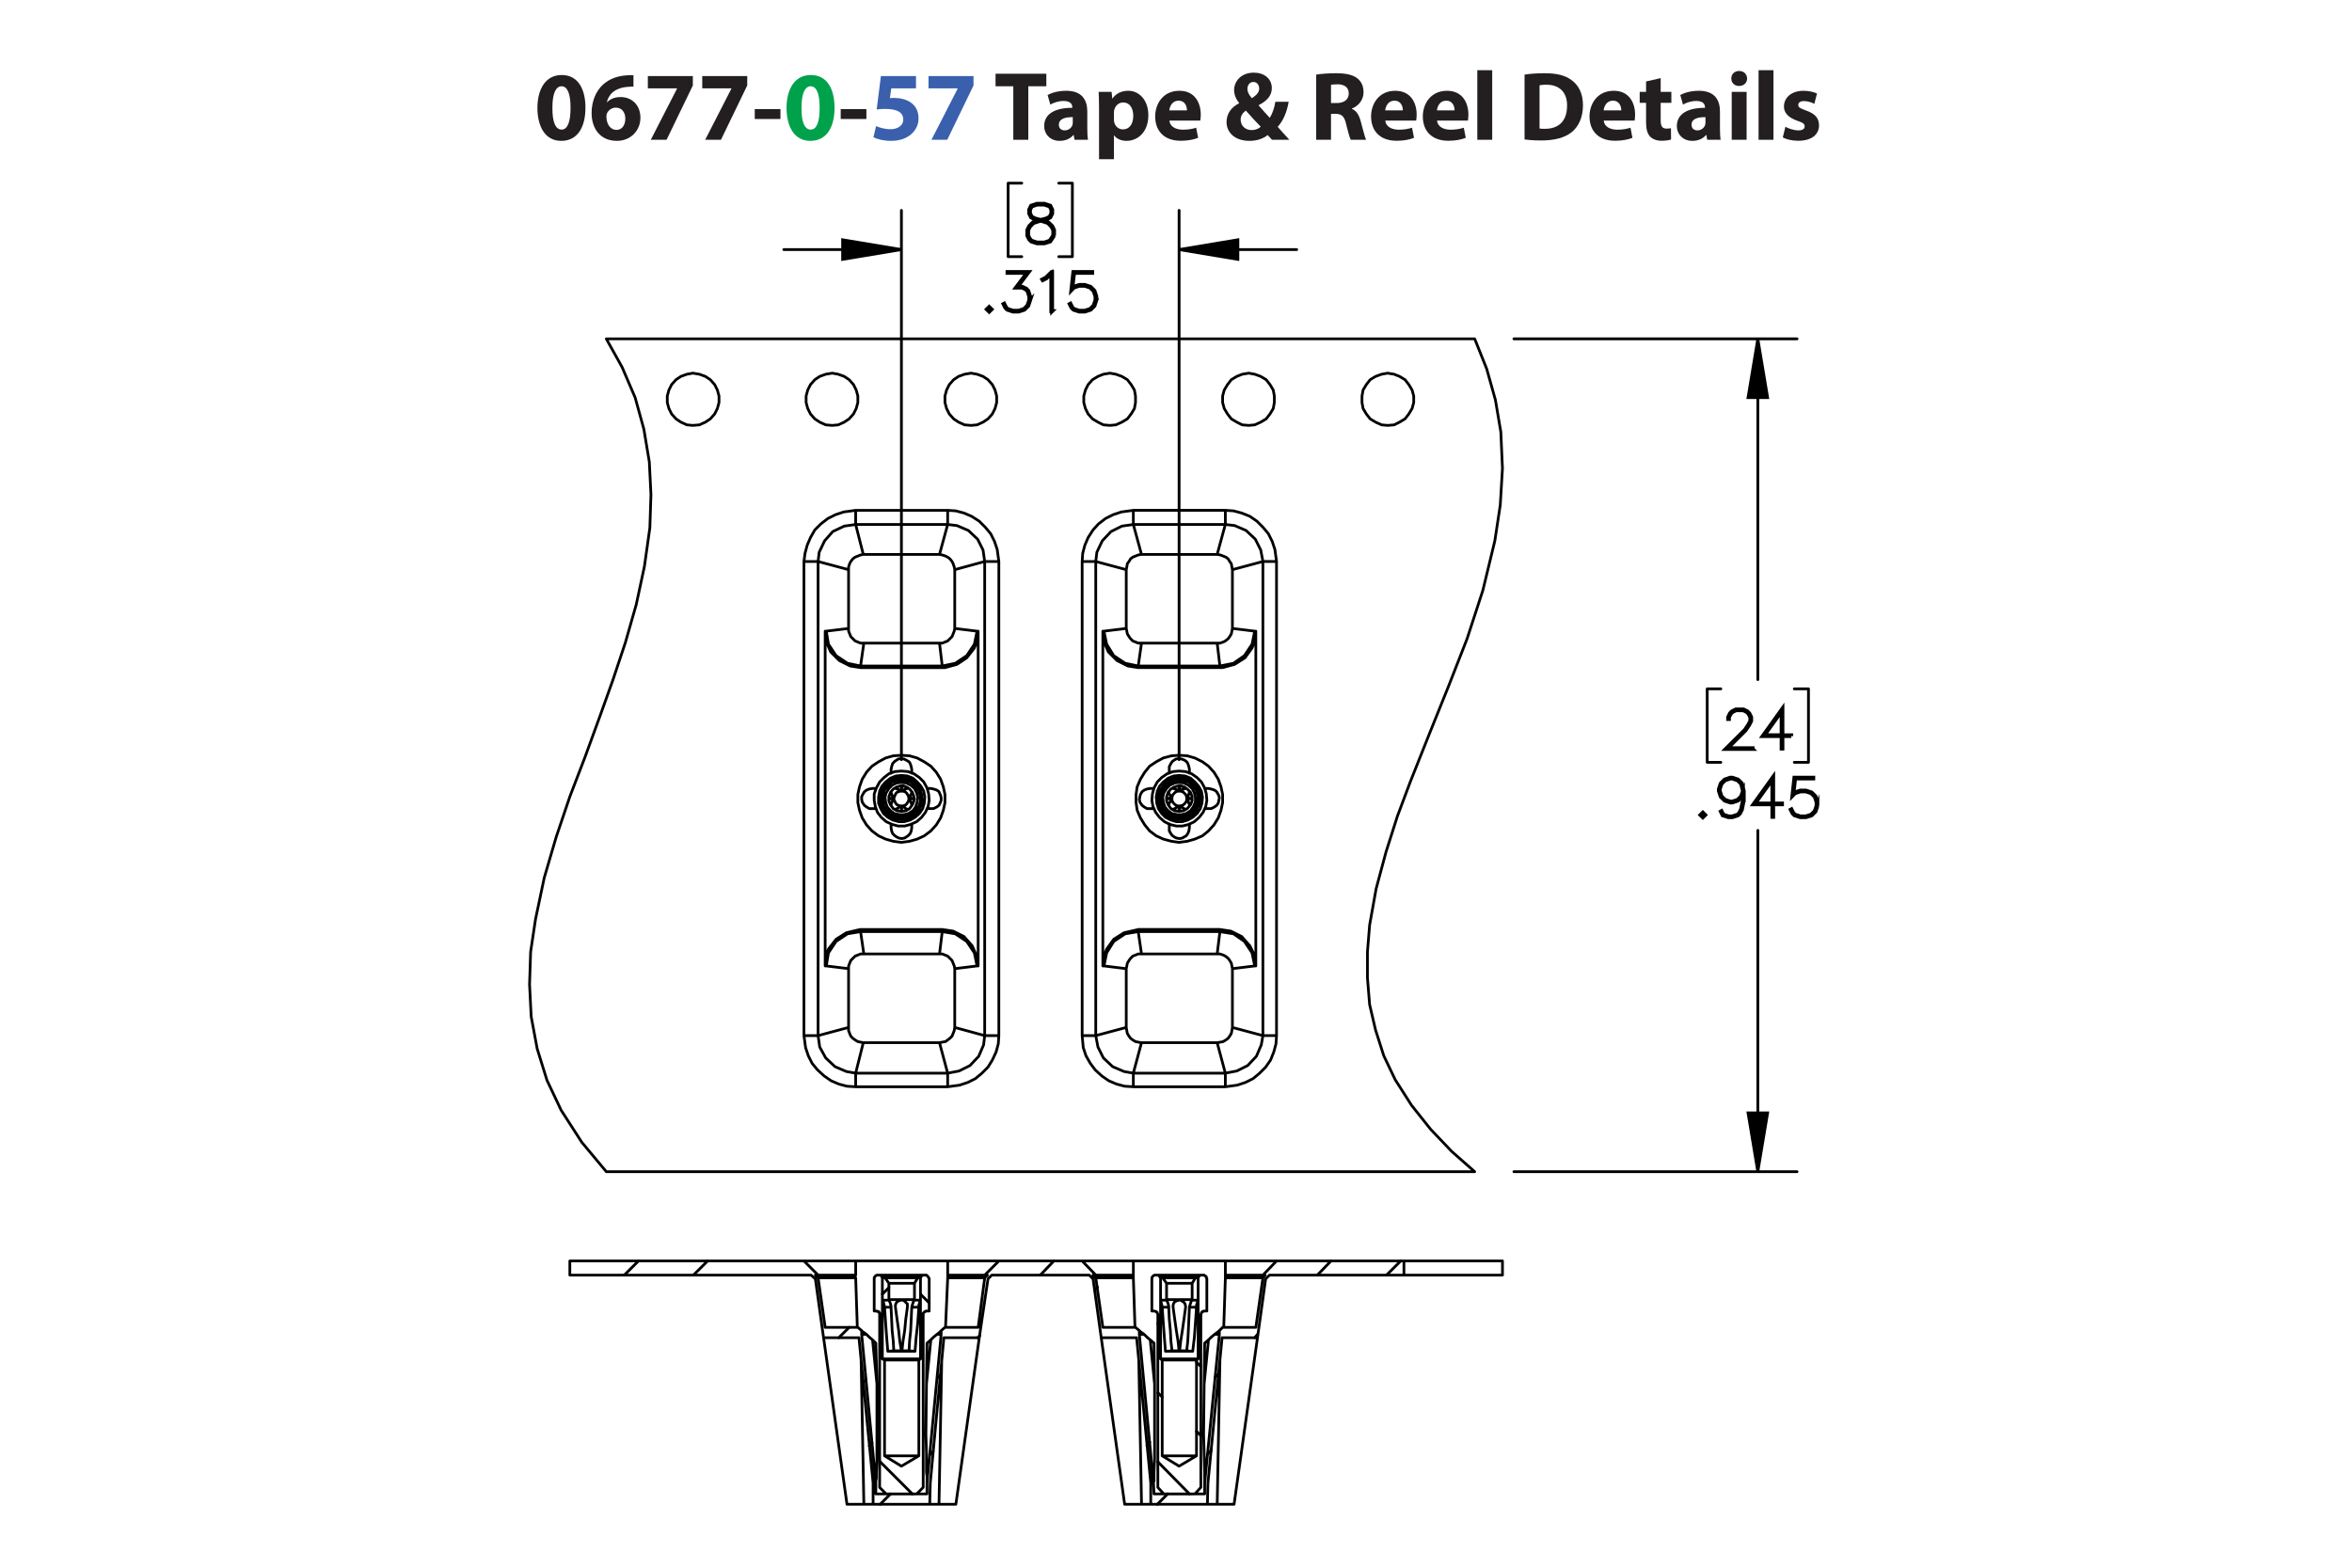<?xml version="1.0" encoding="UTF-8"?><svg id="Layer_1" xmlns="http://www.w3.org/2000/svg" viewBox="0 0 432 288"><defs><style>.cls-1,.cls-2{stroke-linecap:round;stroke-linejoin:round;}.cls-1,.cls-2,.cls-3{fill:none;}.cls-1,.cls-2,.cls-3,.cls-4{stroke:#000;}.cls-1,.cls-3{stroke-width:.51px;}.cls-2{stroke-width:.5px;}.cls-3,.cls-4{stroke-miterlimit:10;}.cls-4{stroke-width:.7px;}.cls-5{fill:#00a14b;}.cls-6{fill:#231f20;}.cls-7{fill:#3a60ad;}</style></defs><path class="cls-6" d="m107.53,19.774c0,3.619-1.458,6.104-4.447,6.104-3.025,0-4.357-2.719-4.375-6.032,0-3.385,1.44-6.067,4.465-6.067,3.133,0,4.357,2.791,4.357,5.996Zm-6.068.072c-.018,2.683.63,3.961,1.692,3.961s1.639-1.333,1.639-3.997c0-2.593-.558-3.961-1.657-3.961-1.008,0-1.692,1.278-1.674,3.997Z"/><path class="cls-6" d="m116.349,15.921c-.306-.018-.63,0-1.062.036-2.431.198-3.511,1.44-3.817,2.809h.054c.576-.594,1.387-.936,2.485-.936,1.962,0,3.619,1.387,3.619,3.817,0,2.323-1.783,4.231-4.321,4.231-3.115,0-4.646-2.323-4.646-5.114,0-2.197.81-4.033,2.071-5.204,1.17-1.062,2.683-1.638,4.519-1.728.504-.036.828-.036,1.098-.018v2.107Zm-1.495,5.87c0-1.081-.576-2.017-1.747-2.017-.738,0-1.35.45-1.62,1.044-.072.144-.108.36-.108.684.054,1.242.648,2.359,1.891,2.359.972,0,1.585-.882,1.585-2.071Z"/><path class="cls-6" d="m127.257,13.976v1.728l-4.825,9.975h-2.899l4.826-9.417v-.036h-5.366v-2.251h8.264Z"/><path class="cls-6" d="m137.247,13.976v1.728l-4.825,9.975h-2.899l4.826-9.417v-.036h-5.366v-2.251h8.264Z"/><path class="cls-6" d="m143.348,20.044v1.818h-4.717v-1.818h4.717Z"/><path class="cls-5" d="m153.285,19.774c0,3.619-1.458,6.104-4.447,6.104-3.025,0-4.357-2.719-4.375-6.032,0-3.385,1.44-6.067,4.465-6.067,3.133,0,4.357,2.791,4.357,5.996Zm-6.068.072c-.018,2.683.63,3.961,1.692,3.961s1.639-1.333,1.639-3.997c0-2.593-.558-3.961-1.657-3.961-1.008,0-1.692,1.278-1.674,3.997Z"/><path class="cls-6" d="m159.134,20.044v1.818h-4.718v-1.818h4.718Z"/><path class="cls-7" d="m168.242,16.227h-4.537l-.252,1.8c.252-.036.468-.036.756-.036,1.117,0,2.251.252,3.079.847.882.594,1.422,1.566,1.422,2.935,0,2.179-1.873,4.106-5.023,4.106-1.422,0-2.611-.324-3.259-.666l.486-2.052c.522.252,1.585.576,2.647.576,1.134,0,2.341-.54,2.341-1.783,0-1.206-.955-1.945-3.295-1.945-.648,0-1.099.036-1.585.108l.774-6.14h6.446v2.251Z"/><path class="cls-7" d="m178.809,13.976v1.728l-4.826,9.975h-2.899l4.826-9.417v-.036h-5.366v-2.251h8.265Z"/><path class="cls-6" d="m186.115,15.849h-3.259v-2.305h9.327v2.305h-3.313v9.831h-2.754v-9.831Z"/><path class="cls-6" d="m197.366,25.68l-.162-.882h-.054c-.576.702-1.477,1.081-2.521,1.081-1.783,0-2.845-1.296-2.845-2.701,0-2.287,2.053-3.385,5.168-3.367v-.126c0-.468-.252-1.134-1.602-1.134-.9,0-1.855.306-2.431.666l-.504-1.765c.612-.342,1.818-.774,3.421-.774,2.935,0,3.871,1.728,3.871,3.799v3.061c0,.846.036,1.656.126,2.143h-2.466Zm-.324-4.159c-1.44-.018-2.557.324-2.557,1.386,0,.702.468,1.044,1.08,1.044.684,0,1.243-.45,1.422-1.008.036-.144.054-.306.054-.468v-.954Z"/><path class="cls-6" d="m201.864,19.828c0-1.152-.036-2.143-.072-2.953h2.377l.127,1.225h.036c.648-.936,1.657-1.423,2.935-1.423,1.927,0,3.655,1.675,3.655,4.483,0,3.205-2.035,4.718-3.998,4.718-1.062,0-1.891-.432-2.287-1.008h-.036v4.375h-2.737v-9.416Zm2.737,2.07c0,.216.018.414.054.576.18.738.81,1.296,1.603,1.296,1.188,0,1.891-.99,1.891-2.485,0-1.404-.63-2.466-1.855-2.466-.774,0-1.458.576-1.639,1.386-.036.144-.054.324-.054.486v1.206Z"/><path class="cls-6" d="m214.789,22.15c.09,1.135,1.206,1.675,2.485,1.675.936,0,1.692-.126,2.431-.36l.36,1.855c-.9.36-1.999.54-3.188.54-2.989,0-4.699-1.728-4.699-4.483,0-2.233,1.386-4.7,4.447-4.7,2.845,0,3.926,2.215,3.926,4.394,0,.468-.055.882-.091,1.08h-5.671Zm3.223-1.872c0-.666-.288-1.783-1.549-1.783-1.152,0-1.621,1.044-1.692,1.783h3.241Z"/><path class="cls-6" d="m233.636,25.68c-.252-.27-.504-.54-.792-.864-.792.612-1.891,1.062-3.331,1.062-2.935,0-4.231-1.747-4.231-3.439,0-1.602.919-2.754,2.305-3.475v-.072c-.521-.576-.918-1.477-.918-2.341,0-1.53,1.206-3.205,3.637-3.205,1.873,0,3.295,1.098,3.295,2.845,0,1.224-.72,2.269-2.394,3.115l-.018.072c.702.774,1.44,1.656,2.034,2.269.486-.756.864-1.873,1.026-2.953h2.449c-.324,1.837-.936,3.403-2.017,4.609.684.774,1.386,1.567,2.143,2.377h-3.188Zm-2.07-2.394c-.756-.756-1.746-1.855-2.737-2.971-.504.36-.954.882-.954,1.675,0,1.026.774,1.908,2.017,1.908.721,0,1.315-.27,1.675-.612Zm-2.449-6.986c0,.612.288,1.152.829,1.747.882-.612,1.332-1.081,1.332-1.783,0-.576-.342-1.206-1.062-1.206-.702,0-1.099.612-1.099,1.242Z"/><path class="cls-6" d="m241.752,13.706c.882-.144,2.196-.252,3.654-.252,1.801,0,3.062.27,3.926.954.72.576,1.116,1.422,1.116,2.539,0,1.548-1.099,2.61-2.143,2.989v.054c.846.342,1.315,1.152,1.62,2.269.378,1.368.757,2.953.99,3.421h-2.809c-.198-.342-.486-1.333-.847-2.827-.323-1.513-.846-1.927-1.962-1.945h-.828v4.771h-2.719v-11.974Zm2.719,5.222h1.08c1.368,0,2.179-.684,2.179-1.747,0-1.116-.757-1.674-2.017-1.692-.666,0-1.045.054-1.242.09v3.349Z"/><path class="cls-6" d="m254.442,22.15c.09,1.135,1.206,1.675,2.484,1.675.936,0,1.692-.126,2.431-.36l.36,1.855c-.9.36-1.999.54-3.188.54-2.988,0-4.699-1.728-4.699-4.483,0-2.233,1.387-4.7,4.447-4.7,2.845,0,3.926,2.215,3.926,4.394,0,.468-.055.882-.091,1.08h-5.671Zm3.223-1.872c0-.666-.288-1.783-1.549-1.783-1.152,0-1.62,1.044-1.692,1.783h3.241Z"/><path class="cls-6" d="m263.946,22.15c.09,1.135,1.206,1.675,2.484,1.675.936,0,1.692-.126,2.431-.36l.36,1.855c-.9.36-1.999.54-3.188.54-2.988,0-4.699-1.728-4.699-4.483,0-2.233,1.387-4.7,4.447-4.7,2.845,0,3.926,2.215,3.926,4.394,0,.468-.055.882-.091,1.08h-5.671Zm3.223-1.872c0-.666-.288-1.783-1.549-1.783-1.152,0-1.62,1.044-1.692,1.783h3.241Z"/><path class="cls-6" d="m271.344,12.896h2.736v12.784h-2.736v-12.784Z"/><path class="cls-6" d="m280.019,13.706c1.008-.162,2.322-.252,3.709-.252,2.305,0,3.799.414,4.969,1.296,1.261.936,2.053,2.431,2.053,4.573,0,2.323-.846,3.925-2.017,4.915-1.278,1.062-3.223,1.566-5.6,1.566-1.422,0-2.431-.09-3.114-.18v-11.919Zm2.755,9.903c.233.054.611.054.954.054,2.484.018,4.104-1.351,4.104-4.249.019-2.521-1.458-3.853-3.816-3.853-.612,0-1.009.054-1.242.108v7.94Z"/><path class="cls-6" d="m294.563,22.15c.091,1.135,1.207,1.675,2.485,1.675.935,0,1.692-.126,2.431-.36l.36,1.855c-.9.36-1.999.54-3.188.54-2.988,0-4.699-1.728-4.699-4.483,0-2.233,1.387-4.7,4.447-4.7,2.845,0,3.925,2.215,3.925,4.394,0,.468-.054.882-.09,1.08h-5.672Zm3.224-1.872c0-.666-.288-1.783-1.549-1.783-1.152,0-1.62,1.044-1.692,1.783h3.241Z"/><path class="cls-6" d="m305.022,14.354v2.521h1.963v2.017h-1.963v3.187c0,1.062.252,1.548,1.08,1.548.343,0,.612-.036.81-.072l.018,2.07c-.359.144-1.008.234-1.782.234-.882,0-1.62-.306-2.053-.756-.504-.522-.756-1.368-.756-2.611v-3.601h-1.171v-2.017h1.171v-1.909l2.683-.612Z"/><path class="cls-6" d="m313.572,25.68l-.162-.882h-.054c-.576.702-1.477,1.081-2.521,1.081-1.783,0-2.845-1.296-2.845-2.701,0-2.287,2.053-3.385,5.167-3.367v-.126c0-.468-.252-1.134-1.603-1.134-.9,0-1.855.306-2.431.666l-.504-1.765c.612-.342,1.818-.774,3.421-.774,2.935,0,3.871,1.728,3.871,3.799v3.061c0,.846.036,1.656.126,2.143h-2.467Zm-.324-4.159c-1.44-.018-2.557.324-2.557,1.386,0,.702.469,1.044,1.081,1.044.684,0,1.242-.45,1.422-1.008.036-.144.054-.306.054-.468v-.954Z"/><path class="cls-6" d="m320.897,14.426c0,.756-.576,1.369-1.476,1.369-.865,0-1.441-.612-1.423-1.369-.019-.792.558-1.386,1.44-1.386.882,0,1.44.594,1.458,1.386Zm-2.826,11.253v-8.805h2.736v8.805h-2.736Z"/><path class="cls-6" d="m323.003,12.896h2.736v12.784h-2.736v-12.784Z"/><path class="cls-6" d="m327.935,23.285c.505.306,1.549.666,2.359.666.828,0,1.17-.288,1.17-.738s-.271-.666-1.296-1.008c-1.819-.612-2.522-1.603-2.503-2.647,0-1.638,1.404-2.881,3.583-2.881,1.026,0,1.944.234,2.484.504l-.486,1.891c-.396-.216-1.152-.504-1.908-.504-.666,0-1.044.271-1.044.72,0,.415.342.63,1.422,1.008,1.675.576,2.377,1.423,2.394,2.719,0,1.639-1.296,2.845-3.816,2.845-1.152,0-2.179-.252-2.846-.612l.486-1.962Z"/><path class="cls-4" d="m321.907,137.593h-4.941l3.523-3.505.669-1.008.332-.662v-.639l-.332-.648-.317-.321-.654-.327h-1.318l-.65.327-.322.321-.332.648v.322h-.151v-.36l.346-.71.36-.355.712-.35h1.398l.707.35.36.355.351.71v.719l-.351.695-.688,1.026-3.277,3.264h4.576v.147Z"/><path class="cls-4" d="m329.012,135.227h-1.622v2.299h-.156v-2.299h-3.477l3.633-5.066v4.911h1.622v.156Zm-1.778-.156v-4.423l-3.168,4.423h3.168Z"/><path class="cls-4" d="m313.207,149.722l-.445.435-.446-.435.446-.444.445.444Zm-.213,0l-.232-.231-.232.231.232.232.232-.232Z"/><path class="cls-4" d="m320.283,147.02l-.337,1.713-.351.695-.37.359-1.048.341h-.702l-1.067-.341-.351-.704.138-.081.332.653.972.326h.659l.991-.326.309-.322.332-.657.342-1.68v-1.211l-.194.582-.712.71-1.048.35h-.36l-1.048-.35-.712-.71-.346-1.046v-.359l.346-1.045.712-.705,1.048-.35h.36l1.048.35.712.705.346,1.386v1.717Zm-.151-1.707l-.332-1.315-.65-.653-.991-.327h-.322l-.991.327-.649.653-.332.984v.321l.332.988.649.648.991.331h.322l.991-.331.65-.648.332-.979Z"/><path class="cls-4" d="m327.312,147.764h-1.622v2.299h-.156v-2.299h-3.477l3.633-5.066v4.91h1.622v.156Zm-1.778-.156v-4.423l-3.168,4.423h3.168Z"/><path class="cls-4" d="m333.809,148.038l-.346,1.046-.712.704-1.048.341h-1.039l-1.048-.341-.37-.359-.341-.685.138-.076.336.667.314.322.991.326h1l.991-.326.65-.653.332-.988v-.658l-.332-.988-.65-.648-.991-.331h-1l-.991.331-.475.487.365-3.344h3.472v.156h-3.334l-.309,2.757.204-.193,1.048-.346h1.039l1.048.346.712.709.346,1.046v.7Z"/><path class="cls-4" d="m193.604,43.296l-.707,1.065-1.058.341h-1.38l-1.048-.341-.37-.359-.351-.705v-1.055l.351-.71.707-.695,1.081-.359-.73-.175-.711-.36-.356-.714v-.719l.356-.724,1.072-.35h1.38l1.067.35.36.724v.719l-.36.714-.711.36-.726.175.038.009,1.039.35.711.695.346.71v1.055Zm-.152-.038v-.98l-.332-.648-.65-.662-1-.327-.323-.09-.318.09-1.0.327-.654.662-.328.648v.98l.328.648.313.322.991.326h1.337l.981-.326.654-.97Zm-.341-4.068v-.644l-.322-.629-.972-.327h-1.337l-.972.327-.323.629v.644l.323.639.649.317.991.255.991-.255.65-.317.322-.639Z"/><path class="cls-4" d="m182.134,56.831l-.446.435-.445-.435.445-.444.446.444Zm-.213,0l-.232-.231-.232.231.232.232.232-.232Z"/><path class="cls-4" d="m189.207,55.147l-.346,1.046-.711.705-1.048.341h-1.038l-1.047-.341-.37-.359-.341-.686.137-.076.336.667.313.322.991.326h1l.991-.326.649-.653.332-.989v-.658l-.332-.989-.323-.307-.649-.331h-1.156l2.038-2.711h-3.579v-.156h3.892l-2.039,2.711h.882l.711.35.36.369.346,1.046v.7Z"/><path class="cls-4" d="m193.25,57.172h-.156v-6.94l-.892.904-.692.336-.076-.133.668-.34,1.038-1.027h.109v7.2Z"/><path class="cls-4" d="m201.369,55.147l-.346,1.046-.711.705-1.048.341h-1.038l-1.048-.341-.369-.359-.342-.686.138-.076.337.667.312.322.991.326h1l.99-.326.649-.653.332-.989v-.658l-.332-.989-.649-.648-.99-.331h-1l-.991.331-.474.487.364-3.345h3.471v.156h-3.333l-.308,2.758.203-.194,1.048-.345h1.038l1.048.345.711.71.346,1.046v.7Z"/><path class="cls-3" d="m216.567,45.85l10.8-1.8v3.6l-10.8-1.8m-51,0l-10.8,1.8v-3.6l10.8,1.8m157.3,169.4l-1.8-10.8h3.6l-1.8,10.8m0-153l1.8,10.8h-3.6l1.8-10.8"/><path class="cls-1" d="m216.567,45.85h21.6m-72.6,0h-21.6m72.6,93.7V38.65m-51,100.9V38.65m31.4,8.5h-2.5m2.5-13.5v13.5m-2.5-13.5h2.5m-11.8,13.5h2.5m-2.5-13.5v13.5m2.5-13.5h-2.5m137.7,181.6v-62.7m0-90.3v62.6m-44.8,90.4h52m-52-153h52m2.1,77.8h-2.6m2.6-13.5v13.5m-2.6-13.5h2.6m-18.6,13.5h2.5m-2.5-13.5v13.5m2.5-13.5h-2.5"/><path d="m216.567,45.85l10.8-1.8v3.6m-61.8-1.8l-10.8,1.8v-3.6m168.1,171.2l-1.8-10.8h3.6m-1.8-142.2l1.8,10.8h-3.6"/><path class="cls-2" d="m163.667,145.55h0m3-.8v.1m-2.2,3.8h0m2.2,0h0m.8-3.1h0m47.2,0h0m0,2.3h0m3.1-3.1v.1m0,3.8h0m.7-3.1h.1m-53-2.3l-1,.1-.9.4-.7.7-.6.8-.2,1v1l.2.9.6.8.7.7.9.4,1,.1,1-.1.9-.4.7-.7.6-.8.3-.9v-1l-.3-1-.6-.8-.7-.7-.9-.4-1-.1m0-.3l-1,.1-1,.4-.8.7-.6.8-.3,1-.1,1,.2,1,.5,1,.7.7.9.6,1,.2h1l1-.2.9-.6.7-.7.5-1,.2-1-.1-1-.3-1-.6-.8-.8-.7-1-.4-1-.1m0-.5l-1,.1-1,.4-.9.7-.7.8-.4.9-.2,1.1v1.1l.4,1,.5.9.8.7.9.5,1.1.3h1l1.1-.3.9-.5.8-.7.6-.9.3-1,.1-1.1-.2-1.1-.5-.9-.7-.8-.8-.7-1-.4-1.1-.1m0-.8l-1.2.1-1.1.4-.9.7-.8.8-.6,1.1-.4,1.1v1.2l.2,1.1.4,1.1.7.9.9.8,1.1.5,1.1.3h1.2l1.1-.3,1.1-.5.9-.8.7-.9.5-1.1.2-1.1-.1-1.2-.3-1.1-.6-1.1-.8-.8-1-.7-1.1-.4-1.2-.1m51,1.6l-.9.1-.9.4-.8.7-.5.8-.3,1v1l.3.9.5.8.8.7.9.4.9.1,1-.1.9-.4.8-.7.5-.8.3-.9v-1l-.3-1-.5-.8-.8-.7-.9-.4-1-.1m0-.3l-1,.1-.9.4-.8.7-.6.8-.4,1-.1,1,.3,1,.4,1,.7.7.9.6,1,.2h1.1l1-.2.8-.6.7-.7.5-1,.2-1v-1l-.4-1-.6-.8-.8-.7-.9-.4-1.1-.1m0-.5l-1,.1-1,.4-.9.7-.7.8-.4.9-.2,1.1.1,1.1.3,1,.6.9.7.7,1,.5,1,.3h1.1l1-.3.9-.5.8-.7.6-.9.3-1,.1-1.1-.2-1.1-.5-.9-.7-.8-.8-.7-1-.4-1.1-.1m0-.8l-1.1.1-1.1.4-1,.7-.8.8-.6,1.1-.3,1.1-.1,1.2.2,1.1.5,1.1.7.9.9.8,1,.5,1.2.3h1.1l1.2-.3,1-.5.9-.8.7-.9.5-1.1.2-1.1-.1-1.2-.3-1.1-.6-1.1-.8-.8-1-.7-1.1-.4-1.2-.1m-52.4,5.1h-.9m2.3-1.4v-1m.1,3.7l-.1,1m-2.3-2.4h.9m1.4-2.3l.1,1m-.1,3.7v-1m1.4-1.4h.9m.1.1h-1m-2.5,1.9h0m2.2,0h0m-2.2,0l.3-.1.3-.2.2-.1.3-.2m-1.4-1.3l.1.3.1.2.1.2.1.2.2.2.3.1.2.1h.3m-1.4-1.3l-.1.2-.2.3-.1.3-.1.3m0-2.3h0m0,2.3h0m0-2.3l.1.3.1.3.2.3.1.2m1.4-1.3h-.3l-.2.1-.3.1-.2.2-.1.2-.1.2-.1.3-.1.2m1.4-1.3l-.3-.2-.2-.1-.3-.1-.3-.1m1.1-.5h.3l.3.1.2.1.3.1v.2m-2.2,0v-.1l.1-.1.2-.1.4-.1m1.5.4l-.3.1-.2.1-.3.1-.2.2m1.3,1.3l-.1-.2v-.3l-.2-.2-.1-.2-.2-.2-.2-.1-.3-.1h-.2m1.3,1.3l.1-.2.2-.3.1-.3.1-.3m0,2.3h0m0-2.3h0m0,2.3l-.1-.3-.1-.3-.2-.3-.1-.2m-1.3,1.3h.2l.3-.1.2-.1.2-.2.1-.2.2-.2v-.2l.1-.3m-1.3,1.3l.2.2.3.1.2.2.3.1m-1.1-4.3l.8.2.7.4.5.6.3.8v.8l-.3.7-.5.7-.7.4-.8.1-.8-.1-.7-.4-.5-.7-.3-.7v-.8l.3-.8.5-.6.7-.4.8-.2m0-.6l-.9.1-.8.4-.6.6-.5.8-.2.8.1.9.3.9.6.7.7.5.9.2h.9l.8-.2.8-.5.5-.7.3-.9.1-.9-.2-.8-.4-.8-.7-.6-.8-.4-.9-.1m0-.5l-1,.1-.9.4-.7.7-.6.8-.2,1v1l.2.9.6.8.7.7.9.4,1,.1,1-.1.9-.4.7-.7.6-.8.3-.9v-1l-.3-1-.6-.8-.7-.7-.9-.4-1-.1m49.7,3.5h-1m2.3-1.4v-1m.1,3.7v1m-2.4-2.4h1m1.4-2.3v1m-.1,3.7v-1m1.4-1.4h1m0,.1h-1m-2.5,1.9h0m2.3,0h0m-2.3,0l.3-.1.3-.2.3-.1.2-.2m-1.3-1.3v.3l.1.2.1.2.2.2.2.2.2.1.2.1h.3m-1.3-1.3l-.2.2-.1.3-.2.3-.1.3m0-2.3h0m0,2.3h0m0-2.3l.1.3.2.3.1.3.2.2m1.3-1.3h-.3l-.2.1-.2.1-.2.2-.2.2-.1.2-.1.3v.2m1.3-1.3l-.2-.2-.3-.1-.3-.1-.3-.1m1.1-.5h.3l.3.1.3.1.2.1.1.1v.1m-2.3,0v-.1l.1-.1.2-.1.4-.1m1.6.4l-.3.1-.3.1-.3.1-.2.2m1.3,1.3v-.2l-.1-.3-.1-.2-.2-.2-.2-.2-.2-.1-.3-.1h-.2m1.3,1.3l.2-.2.1-.3.1-.3.1-.3m.1,2.3h-.1m0-2.3h.1m-.1,2.3l-.1-.3-.1-.3-.1-.3-.2-.2m-1.3,1.3h.2l.3-.1.2-.1.2-.2.2-.2.1-.2.1-.2v-.3m-1.3,1.3l.2.2.3.1.3.2.3.1m-1.2-4.3l.8.2.7.4.6.6.3.8v.8l-.3.7-.6.7-.7.4-.8.1-.8-.1-.7-.4-.5-.7-.3-.7v-.8l.3-.8.5-.6.7-.4.8-.2m0-.6l-.8.1-.9.4-.6.6-.5.8-.2.8.1.9.3.9.6.7.7.5.9.2h.9l.8-.2.8-.5.5-.7.4-.9v-.9l-.2-.8-.4-.8-.7-.6-.8-.4-.9-.1m0-.5l-.9.1-.9.4-.8.7-.5.8-.3,1v1l.3.9.5.8.8.7.9.4.9.1,1-.1.9-.4.8-.7.5-.8.3-.9v-1l-.3-1-.5-.8-.8-.7-.9-.4-1-.1m-44-25.1h-13.9m64.9,0h-13.9m0,57.1h13.9m-64.9,0h13.9m53.8-59.8l-.1.5-.1.5-.3.5-.3.4-.5.4-.4.2-.6.2h-.5m0,0l.5,4.2m-48.7-6.9l-.1.5-.2.5-.2.5-.4.4-.4.4-.5.2-.5.2h-.5m0,0l.5,4.2m-17.2,55.6v-.5l.2-.5.2-.5.4-.4.4-.4.5-.2.5-.2h.6m0,0l-.6-4.1m48.8,6.8l.1-.5.1-.5.3-.5.3-.4.4-.4.5-.2.5-.2h.6m0,0l-.6-4.1m-50.4-53h-.6l-.5-.2-.5-.2-.4-.4-.4-.4-.2-.5-.2-.5v-.5m2.2,6.9l.6-4.2m51,0h-.6l-.5-.2-.5-.2-.4-.4-.3-.4-.3-.5-.1-.5-.1-.5m2.2,6.9l.6-4.2m-37.1,57.1h.5l.5.2.5.2.4.4.4.4.2.5.2.5.1.5m-2.3-6.8l-.5,4.1m51,0h.5l.6.2.4.2.5.4.3.4.3.5.1.5.1.5m-2.3-6.8l-.5,4.1m-20.8-59.3l.5,2.4,1.3,2.1,2.1,1.4,2.4.5m15,0l2.5-.5,2-1.4,1.4-2.1.5-2.4m-21.4,6.7v-.3m15,.3v-.3m0,0h-15m-36,0h-15m15,0l2.4-.5,2.1-1.4,1.4-2.1.5-2.4m-6.4,6.7v-.3m-15,.3v-.3m-6.3-6.4l.4,2.4,1.4,2.1,2.1,1.4,2.4.5m5.6,19.7v-.7m0,0l.1-.5.2-.6m0,0l.4-.4.6-.4.5-.1h.1l.5.1.4.2.5.3.2.3m0,0l.2.6.1.5m0,0v.7m2.8,2.8h.7m1.1.3l-.6-.2-.5-.1m1.1.3l.4.3.3.7.1.4v.5l-.2.5-.2.4-.4.3m-1.1.3h.5l.6-.3m-1.1.3h-.7m-2.8,2.8v.7m-.3,1.1l.2-.5.1-.6m-.3,1.1l-.4.4-.6.4-.5.1h-.1l-.5-.1-.4-.2-.4-.3-.3-.3m-.3-1.1l.1.6.2.5m-.3-1.1v-.7m-2.8-2.8h-.6m-1.1-.3l.5.3h.6m-1.1-.3l-.4-.3-.4-.6-.1-.5v-.5l.2-.4.3-.5.4-.3m1.1-.3l-.6.1-.5.2m1.1-.3h.6m53.9-2.8v-.7m0,0v-.5l.3-.6m0,0l.3-.4.6-.4.5-.1h.1l.5.1.5.2.4.3.2.3m0,0l.2.6.1.5m0,0v.7m2.8,2.8h.7m1.1.3l-.6-.2-.5-.1m1.1.3l.4.3.4.7.1.4-.1.5-.1.5-.3.4-.4.3m-1.1.3h.5l.6-.3m-1.1.3h-.7m-2.8,2.8v.7m-.3,1.1l.2-.5.1-.6m-.3,1.1l-.3.4-.7.4-.4.1h-.2l-.5-.1-.4-.2-.4-.3-.2-.3m-.3-1.1v.6l.3.5m-.3-1.1v-.7m-2.8-2.8h-.7m-1.1-.3l.5.3h.6m-1.1-.3l-.4-.3-.4-.6-.1-.5.1-.5.1-.4.3-.5.4-.3m1.1-.3l-.6.1-.5.2m1.1-.3h.7m-53.9,26.3h15m36,0h15m-7.5-16.4l-1.4-.2-1.5-.4-1.3-.6-1.2-.9-.9-1.1-.8-1.3-.6-1.4-.2-1.4v-1.5l.2-1.4.6-1.4.8-1.3.9-1.1,1.2-.8,1.3-.7,1.5-.4,1.4-.1,1.5.1,1.4.4,1.4.7,1.1.8,1,1.1.8,1.3.5,1.4.3,1.4v1.5l-.3,1.4-.5,1.4-.8,1.3-1,1.1-1.1.9-1.4.6-1.4.4-1.5.2m-7.5,16h15m6.6-53.5l-.7,1.8-1.3,1.8-1.9,1.2-2.2.6h-.5m0,0h-15m0,0l-1.9-.3-2-1-1.6-1.6-.9-2.1-.1-.4m-37,37.5l-1.5-.2-1.4-.4-1.3-.6-1.2-.9-1-1.1-.8-1.3-.5-1.4-.3-1.4v-1.5l.3-1.4.5-1.4.8-1.3,1-1.1,1.2-.8,1.3-.7,1.4-.4,1.5-.1,1.5.1,1.4.4,1.3.7,1.2.8,1,1.1.8,1.3.5,1.4.3,1.4v1.5l-.3,1.4-.5,1.4-.8,1.3-1,1.1-1.2.9-1.3.6-1.4.4-1.5.2m-7.5,16h15m6.6-53.5l-.7,1.8-1.4,1.8-1.8,1.2-2.2.6h-.5m0,0h-15m0,0l-1.9-.3-2-1-1.6-1.6-.9-2.1-.1-.4m57.5,53.9l-2.4.4-2.1,1.4-1.3,2.1-.5,2.4m6.3-6.3v-.4m-6.5,5.4l.7-1.8,1.3-1.8,1.9-1.2,2.2-.5.4-.1m15,0l2,.3,2,1,1.5,1.7,1,2,.1.4m-6.6-5.4v.4m6.4,6.3l-.5-2.4-1.4-2.1-2-1.4-2.5-.4m-51-.4l2,.3,2,1,1.5,1.7.9,2,.2.4m-6.6-5.4v.4m6.4,6.3l-.5-2.4-1.4-2.1-2.1-1.4-2.4-.4m-15,0l-2.4.4-2.1,1.4-1.4,2.1-.4,2.4m6.3-6.3v-.4m-6.5,5.4l.6-1.8,1.4-1.8,1.9-1.2,2.1-.5.5-.1m68.3,7.2l4.1-.5m-4.1,11.3v-10.8m0-62.5v-10.8m4.1,11.3l-4.1-.5m4.3.5h-.2m.2,1.3v-1.3m0,60.2v-58.9m0,60.2v-1.3m-.2,1.3h.2m-55.3.5l4.1-.5m-4.1,11.3v-10.8m0-62.5v-10.8m4.1,11.3l-4.1-.5m4.3.5h-.2m.2,1.3v-1.3m0,60.2v-58.9m0,60.2v-1.3m-.2,1.3h.2m-23.8.5l-4.1-.5m0,0h-.2m0,0v-1.3m0,0v-58.9m0,0v-1.3m0,0h.2m0,0l4.1-.5m0,0v-10.8m0,84.1v-10.8m16.7-76.1h-14m65,0h-13.9m-2.8,76.1l-4.1-.5m0,0h-.2m0,0v-1.3m0,0v-58.9m0,0v-1.3m0,0h.2m0,0l4.1-.5m0,0v-10.8m0,84.1v-10.8m2.8,13.6h13.9m-65,0h14m-16.7-86.9l-5.6-1.5m5.6,1.5v-.5l.2-.6.2-.4.4-.5.4-.3.5-.2.5-.2.5-.1m0,0l-1.4-5.5m49.7,8.3l-5.6-1.5m5.6,1.5l.1-.5.1-.6.3-.4.3-.5.4-.3.5-.2.5-.2.6-.1m0,0l-1.5-5.5m-34.1,0l-1.5,5.5m0,0l.5.1.6.2.4.2.4.3.4.5.2.4.2.6.1.5m0,0l5.5-1.5m27.3,94l1.5-5.6m0,0l-.6-.1-.5-.1-.5-.3-.4-.3-.3-.4-.3-.5-.1-.5-.1-.6m-5.6,1.5l5.6-1.5m-49.7,8.4l1.4-5.6m0,0l-.5-.1-.5-.1-.5-.3-.4-.3-.4-.4-.2-.5-.2-.5v-.6m-5.6,1.5l5.6-1.5m25,1.5l-5.5-1.5m0,0l-.1.6-.2.5-.2.5-.4.4-.4.3-.4.3-.6.1-.5.1m0,0l1.5,5.6m57.9-6.9l-5.6-1.5m0,0l-.1.6-.1.5-.3.5-.3.4-.4.3-.5.3-.5.1-.6.1m0,0l1.5,5.6m0-100.8l-1.5,5.5m0,0l.6.1.5.2.5.2.4.3.3.5.3.4.1.6.1.5m0,0l5.6-1.5m0,0v87.1m-23.8-93.9h16.9m-23.8,93.9v-87.1m23.8,94h-16.9m-51-100.8h16.9m6.8,6.8v87.1m-30.6,0v-87.1m23.8,94h-16.9m0-100.8l-2.1.3-2.1,1-1.5,1.7-1,2.1-.2,1.7m6.9-9.4v2.6m-6.9,6.8h-2.6m33.2,0l-.3-2.1-1-2-1.7-1.6-2.1-.9-1.7-.2m9.4,6.8h-2.6m-6.8-6.8v-2.6m34.1,2.6l-2.1.3-2,1-1.6,1.7-1,2.1-.2,1.7m6.9-9.4v2.6m-6.9,6.8h-2.5m-24.7,94l2.1-.4,2-1,1.6-1.7.9-2.1.2-1.7m-6.8,9.4v-2.5m6.8-6.9h2.6m-33.2,0l.3,2.1,1.1,2,1.7,1.6,2.1.9,1.7.3m-9.5-6.9h2.6m6.9,6.9v2.5m44.1-9.4l.4,2.1,1,2,1.7,1.6,2.1.9,1.7.3m-9.4-6.9h2.5m6.9,6.9v2.5m0,0l-1.6-.1-1.5-.4-1.4-.6-1.3-.9-1.2-1.1-.9-1.2-.8-1.4-.5-1.5-.2-2.2m0,0v-87.1m0,0l.1-1.5.4-1.5.6-1.4.9-1.4,1-1.1,1.3-1,1.4-.7,1.5-.5,2.2-.3m0,0h16.9m9.4,9.4v87.1m-9.4,9.4h-16.9m-51,0l-1.6-.1-1.5-.4-1.4-.6-1.3-.9-1.2-1.1-1-1.2-.7-1.4-.5-1.5-.3-2.2m0,0v-87.1m0,0l.2-1.5.4-1.5.6-1.4.8-1.4,1.1-1.1,1.3-1,1.4-.7,1.5-.5,2.2-.3m0,0h16.9m0,0l1.5.1,1.5.4,1.4.6,1.4.9,1.1,1.1,1,1.2.7,1.4.5,1.5.3,2.2m0,0v87.1m0,0l-.1,1.5-.4,1.5-.7,1.5-.8,1.3-1.1,1.1-1.2,1-1.4.7-1.5.5-2.2.3m0,0h-16.9m97.7-121.5l1.2-.1,1-.5,1-.6.7-.9.6-1,.3-1.1v-1.2l-.3-1.1-.6-1-.7-.9-1-.6-1-.4-1.2-.2-1.1.2-1.1.4-1,.6-.7.9-.6,1-.2,1.1v1.2l.2,1.1.6,1,.7.9,1,.6,1.1.5,1.1.1m-25.5,0l1.1-.1,1.1-.5,1-.6.7-.9.6-1,.2-1.1v-1.2l-.2-1.1-.6-1-.7-.9-1-.6-1.1-.4-1.1-.2-1.2.2-1,.4-1,.6-.7.9-.6,1-.3,1.1v1.2l.3,1.1.6,1,.7.9,1,.6,1,.5,1.2.1m-25.5,0l1.1-.1,1.1-.5,1-.6.7-.9.6-1,.2-1.1v-1.2l-.2-1.1-.6-1-.7-.9-1-.6-1.1-.4-1.1-.2-1.2.2-1,.4-1,.6-.8.9-.5,1-.3,1.1v1.2l.3,1.1.5,1,.8.9,1,.6,1,.5,1.2.1m-25.5,0l1.1-.1,1.1-.5.9-.6.8-.9.5-1,.3-1.1v-1.2l-.3-1.1-.5-1-.8-.9-.9-.6-1.1-.4-1.1-.2-1.2.2-1.1.4-.9.6-.8.9-.5,1-.3,1.1v1.2l.3,1.1.5,1,.8.9.9.6,1.1.5,1.2.1m-25.5,0l1.1-.1,1.1-.5.9-.6.8-.9.5-1,.3-1.1v-1.2l-.3-1.1-.5-1-.8-.9-.9-.6-1.1-.4-1.1-.2-1.2.2-1.1.4-.9.6-.8.9-.5,1-.3,1.1v1.2l.3,1.1.5,1,.8.9.9.6,1.1.5,1.2.1m-25.6,0l1.2-.1,1.1-.5.9-.6.8-.9.5-1,.3-1.1v-1.2l-.3-1.1-.5-1-.8-.9-.9-.6-1.1-.4-1.2-.2-1.1.2-1.1.4-.9.6-.8.9-.5,1-.3,1.1v1.2l.3,1.1.5,1,.8.9.9.6,1.1.5,1.1.1m143.6,137.1l-4.2-3.7-3.9-4.1-3.5-4.4-3-4.7-2.1-4.4-1.5-4.7-1.1-4.7-.4-4.9v-4.8l.4-4.9,1.2-6.7,1.8-6.7,2.1-6.6,2.4-6.4,3.5-8.8,3.5-8.7,3.4-8.7,2.9-8.9,2.2-9.1,1-6.6.4-6.7-.3-6.7-1-5.9-1.6-5.7-2.2-5.5m-159.5,0h159.5m-159.5,0l2.9,5.2,2.4,5.6,1.6,5.8,1,6,.3,6-.2,6.1-1,7.1-1.5,7-2,7-2.3,6.9-2.4,6.7-2.7,7.4-2.8,7.3-2.5,7.4-2.2,7.5-1.6,7.6-.9,6-.2,6,.3,5.9,1.1,5.9,1.8,5.8,2.6,5.5,3.8,5.9,4.5,5.4m159.5,0H111.367m120.6-112.1l-.4-2.1-1-2-1.7-1.6-2.1-.9-1.7-.2m9.4,6.8h-2.5m-6.9-9.4l1.5.1,1.5.4,1.5.6,1.3.9,1.1,1.1,1,1.2.7,1.4.5,1.5.3,2.2m-9.4-6.8v-2.6m0,103.4l2.1-.4,2-1,1.6-1.7.9-2.1.3-1.7m-6.9,9.4v-2.5m9.4-6.9l-.1,1.5-.4,1.5-.6,1.5-.9,1.3-1.1,1.1-1.2,1-1.4.7-1.5.5-2.2.3m6.9-9.4h2.5"/><path class="cls-1" d="m220.567,251.05l-.8-.8m-6.6-6.7l-.5-.4m7.9,20.6l-.8-.8m-6.3-6.3l-.8-.8m5.8,18.6l-5.8-5.9m-50.6-30.8l1.2-1.2m4.3,37.9l-6-6m9.1-29.1l-1.6-1.6m-7.4,38.6l1.9-1.9m7.2-7.2l.6-.6m29.7-29.7l.5-.5m-74.2-2.2l2.6-2.6m29.7,34l.5-.6m12-11.9l.6-.6m6.8-6.8l.4-.4m11.1-11.1l2.5-2.6m-78.9,2.6l2.6-2.6m95.3,44.7l1.9-1.9m7.3-7.3l.7-.7m32.2-32.2l2.6-2.6m-98.7,22.3l.5-.5m51.6,12.1l.5-.6m12-11.9l.6-.6m6.7-6.7l.5-.6m11-10.9l2.5-2.6m-90.4,14.1l1.9-1.9"/><path class="cls-2" d="m208.467,243.85l-.3-9.1m16.9,0l-.3,9.1m-50.7-9.1l-.4,9.1m-16.2,0l-.3-9.1m15.3,41.6l.5-26.4m-14.8,0l.5,26.4m64.9,0l.5-26.4m-14.9,0l.5,26.4m-52.5-44.7h16.9m34.1,0h16.9m0,0h9.4m-2.5,2.6h-6.9m0,0v-2.6m-51,2.6v.5m51-.5v.5m-16.9,0v-.5m-51.1.5v-.5m17-2.6h9.4m-2.6,2.6h-6.8m0,0v-2.6m24.7,0h9.4m0,2.6h-6.9m6.9-2.6v2.6m-60.5-2.6h9.5m0,2.6h-6.9m6.9-2.6v2.6m51,.5h0m0,0h-6.9m30.7,0h-6.9m0,0h0m-44.2,0h-6.8m0,0h0m-16.9,0h-.1m0,0h-6.8m1,11l4.3,30.6m3.1,0h-3.1m46.7-30.6l4.3,30.6m3.1,0h-3.1m-26.7-30.6l-4.3,30.6m0,0h-3.1m-12.1,0h-1.7m13.8,0h-1.7m60.2-30.6l-4.3,30.6m0,0h-3.1m-12.2,0h-1.7m13.9,0h-1.8m36.1-44.7h18.1m-18.1,2.6h18.1m-64.7,11.9l.7.6m9.3,0l.7-.6m-61.7,0l.6.6m9.4,0l.7-.6m1.1-1l.4-.3.3-.3h.1v-.1m0,.7h-.8m0,0l-.6.5-.5.5m0,0l-.8,8.1m51,0l.1-7.5m-9.3,0l.1,7.5m-41.8,18.2h0v-1.2l-.1-.8v-3.5l-.1-3.4.1-9.3m0,0l.1-7.5m-9.4,0l.2,7.5m62-9.1l.4-.3.4-.3h.1v-.1m0,.7h-.9m0,0l-.6.5-.5.5m0,0l-.8,8.1m.1,18.2h0v-2l-.1-3.5-.1-3.4.1-9.3m-11.9-9.8l.1.1.1.1.3.2.4.3m1.9,9.1v13.9l-.1,2.3v1.6l-.1.3v.1m.2-18.2l-.8-8.1m0,0l-.6-.5-.5-.5m0,0h-.9m-51-.7v.1l.2.1.3.2.4.3m1.9,9.1v13.9l-.1,2.3v1.1l-.1.5v.4m.2-18.2l-.8-8.1m0,0l-.6-.5-.5-.5m0,0h-.9m65.7,0l-2.7,27.3m0,0v2m-9.3,0h9.3m-9.3,0l-.1-2m0,0l-2.6-27.3m0-.7v.7m0-.7l-.7-.6m0,0h-6m0,0l-1.3-9.1m-.5-.5l.5.5m0-.5h-.5m.5,0l-2.5-2.6m0,0h-15.3m0,0l-2.6,2.6m.5,0h-.5m0,.5l.5-.5m-1.7,9.6l1.2-9.1m-1.2,9.1h-6.1m0,0l-.7.6m0,.7v-.7m0,.7l-2.6,27.3m0,0v2m-9.4,0h9.4m-9.4,0v-2m0,0l-2.6-27.3m0-.7v.7m0-.7l-.7-.6m0,0h-6m0,0l-1.3-9.1m-.5-.5l.5.5m0-.5h-.5m.5,0l-2.6-2.6m0,0h-43m0,2.6v-2.6m44.3,2.6h-44.3m44.3,0l.8.7m1.5,10.8l-1.5-10.8m1.5,10.8h6.5m2.6,26.7l-2.6-26.7m2.6,30.6h10.4m2.6-30.6h6.5m0,0l1.6-10.8m0,0l.7-.7m17.9,0h-17.9m17.9,0l.7.7m1.5,10.8l-1.5-10.8m1.5,10.8h6.5m2.6,26.7l-2.6-26.7m2.6,30.6h10.4m2.7-30.6h6.5m0,0l1.5-10.8m0,0l.7-.7m24.7,0h-24.7m24.7-2.6v2.6m0-2.6h-23.4m0,0l-2.5,2.6m.4,0h-.4m0,.5l.4-.5m-1.7,9.6l1.3-9.1m-1.3,9.1h-6.1m0,0l-.6.6m0,.7v-.7m.5,1.3l-2.6,26.7m-48.5-26.7l-2.5,26.7m40.5,3.9v-3.9m10.5,0l-.1,3.9m-61.4,0v-3.9m10.5,0l-.1,3.9m-1.4-42.1h-7.6m7.3,15.4h-7m.4.2h6.3m0,17.6h-6.3m7.1-25.9v31.7m.6-32.4h-.1l-.1.1h-.1l-.1.1-.1.1-.1.1v.3m1.1-.7h-.5m.5-5.8v5.8m-.8-6.6h.3l.1.1.1.1.1.1.1.2.1.1v.2m-1.3-.8h.5m-.8.5l.3-.5m-.3,15.4v-14.9m-.3,15.1l.3-.2m-.3,17.8v-17.6m-3.2,19.5l3.2-1.9m-6.3,0l3.1,1.9m-3.1-19.5v17.6m-.4-17.8l.4.2m-.4-15.1v14.9m-.3-15.4l.3.5m-.7-.5h.4m-1.2.8v-.3l.1-.2.1-.1.1-.1.2-.1h.3m-.8,6.6v-5.8m.4,5.8h-.4m1,.7v-.3l-.1-.1v-.1l-.1-.1h-.2l-.1-.1h-.1m.6,32.4v-31.7m6.8,32.9h-5.6m0,0l-1.2-1.2m8,0l-1.2,1.2m-.3-26.2l.2-2.5.3-2.7.2-2.9m-.7,8.1h-2.5m1.4-.1l1.1.1m-2.5,0l.1-.1m-3.2-8l.2,2.9.2,2.7.2,2.5m2.5,0h-2.5m0,0l1.1-.1m1.4,0v.1m3-13.5h-6m.7,1h4.7m-4.7,3v-3m-.7-1l.7,1m-1.2-1h.5m5.4,1v3m.6-4h.5m-1.1,1l.6-1m-6.5,4.1v-4.1m7,0v4.1m-1.1,0h1.1m-1.6,1.3h1.3m0,0v-.4l.1-.3.1-.3.1-.2v-.1m-7,0h1.2m-1.2,0h.1v.2l.1.2.1.4.1.4v.1m0,0h1.2m-.4-1.3v-.1m0,.1h0l.1.2.1.2.1.3.1.4v.2m0,0l.1,2.2.1,2.1.2,1.9.1,1.8m1.4,0h-1.4m1.4,0l-.3-1.8-.2-1.9-.3-2.1-.3-2.2m0,0v-.4l.1-.3.2-.3.4-.2.3-.1h.4l.3.2.2.2.3.3v.6m0,0l-.3,2.2-.2,2.1-.3,1.9-.2,1.8m1.3,0h-1.3m1.3,0l.1-1.8.2-1.9.1-2.1.1-2.2m0,0l.1-.4.1-.3.1-.3.1-.2.1-.1m0-.1v.1m0-.1h-4.7m57.1-4.5h-7.6m7.3,15.4h-6.9m.3.2h6.3m0,17.6h-6.3m7.1,5.8l-1.1,1.2m1.1-32.9v31.7m.7-32.4h-.2l-.1.1h-.1l-.1.1-.1.1v.1l-.1.2v.1m1.1-.7h-.4m.4-5.8v5.8m-.8-6.6h.3l.1.1.2.1.1.1v.2l.1.1v.2m-1.3-.8h.5m-.8.5l.3-.5m-.3,15.4v-14.9m-.3,15.1l.3-.2m-.3,17.8v-17.6m-3.2,19.5l3.2-1.9m-6.3,0l3.1,1.9m-3.1-19.5v17.6m-.3-17.8l.3.2m-.3-15.1v14.9m-.4-15.4l.4.5m-.8-.5h.4m-1.2.8v-.3l.1-.2.1-.1.1-.1.2-.1h.3m-.8,6.6v-5.8m.4,5.8h-.4m1.1.7v-.1l-.1-.2v-.1l-.1-.1-.1-.1h-.1l-.2-.1h-.1m.7,32.4v-31.7m1.1,32.9l-1.1-1.2m6.8,1.2h-5.7m5.3-26.2h-2.4m0,0v-.1m2.4.1l.3-2.5.2-2.7.2-2.9m-1.8,8l1.1.1m-5.6-8.1l.2,2.9.2,2.7.2,2.5m2.5,0h-2.5m0,0l1.2-.1m1.3,0v.1m3-13.5h-6m.7,1h4.7m-4.7,3v-3m-.7-1l.7,1m-1.1-1h.4m5.4,1v3m.6-4h.5m-1.1,1l.6-1m-6.4,4.1v-4.1m6.9,0v4.1m-1.1,0h1.1m-1.6,1.3h1.3m0,0v-.4l.1-.3.1-.3.1-.2v-.1m-6.9,0h1.1m-1.1,0h0v.2l.1.2.1.4.1.4v.1m0,0h1.2m-.4-1.3v-.1m0,.1h0l.1.2.1.2.1.3.1.4v.2m0,0l.1,2.2.2,2.1.1,1.9.2,1.8m1.3,0h-1.3m1.3,0l-.2-1.8-.3-1.9-.3-2.1-.3-2.2m0,0v-.4l.1-.3.2-.3.4-.2.4-.1h.3l.3.2.3.2.2.3.1.4v.2m0,0l-.3,2.2-.3,2.1-.3,1.9-.2,1.8m1.3,0h-1.3m1.3,0l.2-1.8.1-1.9.1-2.1.1-2.2m0,0l.1-.4.1-.3.1-.3.1-.2.1-.1m0-.1v.1m0-.1h-4.7m61.7-4.5v-2.6"/></svg>